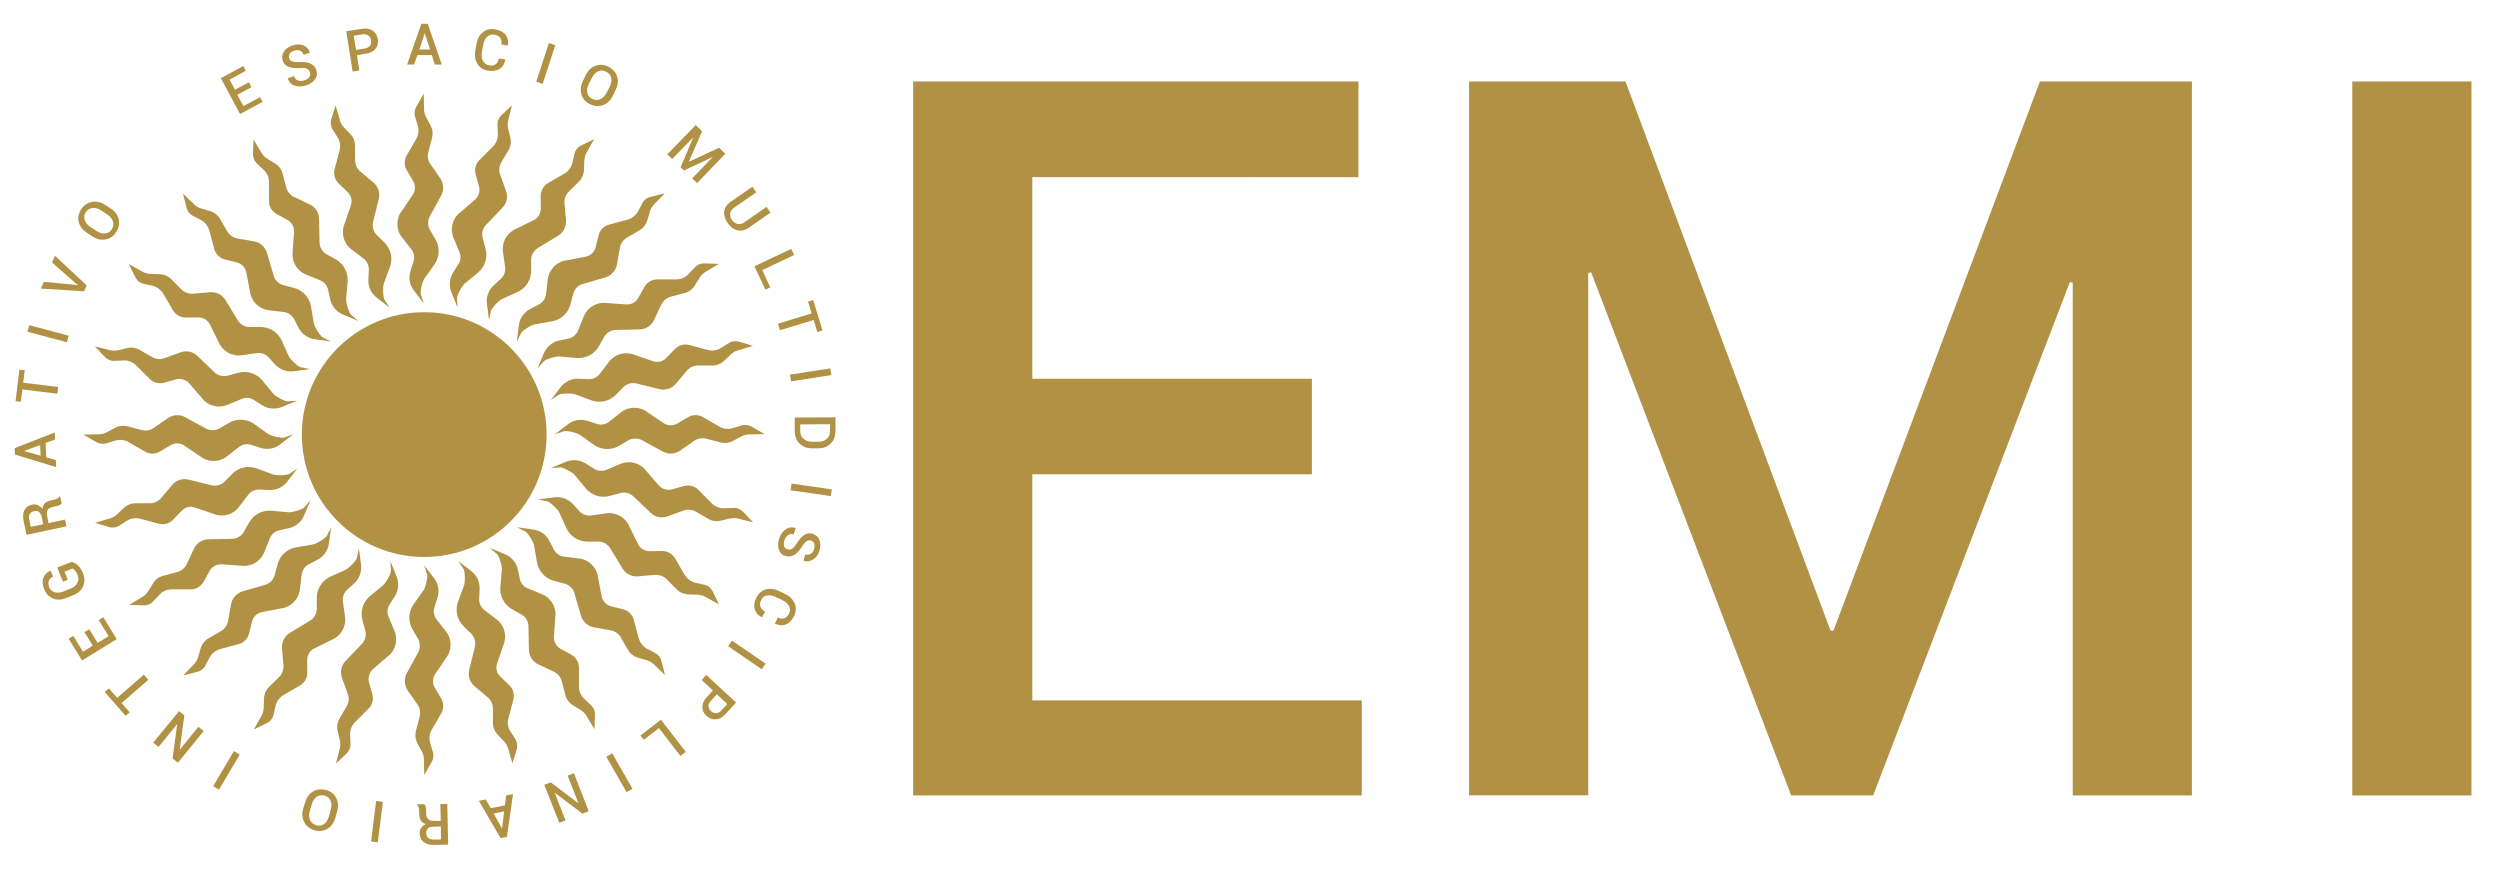 <svg xmlns="http://www.w3.org/2000/svg" xmlns:xlink="http://www.w3.org/1999/xlink" id="Capa_1" x="0px" y="0px" width="1638.3px" height="570px" viewBox="0 0 1638.3 570" style="enable-background:new 0 0 1638.3 570;" xml:space="preserve"><style type="text/css">	.st0{fill:#B19143;}</style><g>	<g>		<g>			<path class="st0" d="M119.9,126.9l7.4,7.1c1.3,1.2,2.8,2.1,4.5,2.6l5.8,1.7c2.8,0.8,5.2,2.7,6.6,5.2l4.7,8.1    c1.4,2.4,3.7,4,6.3,4.6l11.3,2c4,0.7,7.3,3.7,8.5,7.6l4.3,14.8c0.8,2.9,3,5.1,5.9,6.1l7.5,2c5.8,1.5,10.1,6.3,11.1,12.1l1.9,11    c0.4,2.4,3.6,7.6,5.5,9.1l5.8,2.9l-10.8-1.5c-4.5-0.6-8.4-3.4-10.5-7.4l-3-5.8c-1.3-2.5-3.8-4.2-6.6-4.6l-10-1.2    c-6.4-0.8-11.5-5.9-12.3-12.3l-2.4-12.5c-0.6-3.2-3-5.7-6.1-6.5l-8-2c-3.4-0.9-6-3.5-6.9-6.8l-3.2-12c-0.8-2.8-2.6-5.3-5.1-6.8    l-6.1-3.2c-1.8-1.1-3.2-2.8-3.7-4.9L119.9,126.9z"></path>			<path class="st0" d="M84.5,173.1l9,5c1.5,0.8,3.2,1.3,5,1.4l6.1,0.2c2.9,0.1,5.7,1.3,7.7,3.3l6.6,6.7c1.9,1.9,4.6,2.9,7.3,2.8    l11.5-1c4.1-0.3,8,1.7,10.1,5.2l8,13.2c1.6,2.6,4.3,4.2,7.2,4.4l7.7,0c6,0,11.4,3.4,13.9,8.9l4.6,10.1c1,2.2,5.4,6.4,7.6,7.3    l6.4,1.3l-10.8,1.4c-4.5,0.6-9-1.1-12.1-4.4l-4.4-4.8c-1.9-2.1-4.8-3.1-7.6-2.7l-10,1.4c-6.4,0.9-12.6-2.7-15.1-8.7l-5.6-11.4    c-1.4-2.9-4.4-4.7-7.6-4.7l-8.2,0.1c-3.5,0-6.7-1.8-8.5-4.8l-6.2-10.7c-1.5-2.5-3.9-4.4-6.7-5.2l-6.7-1.5c-2-0.6-3.8-1.9-4.8-3.8    L84.5,173.1z"></path>			<path class="st0" d="M62.2,227l10,2.5c1.7,0.4,3.5,0.4,5.2,0l5.9-1.4c2.8-0.7,5.8-0.3,8.3,1.2l8.1,4.7c2.4,1.4,5.2,1.7,7.8,0.8    l10.8-3.9c3.9-1.4,8.2-0.5,11.1,2.4l11.2,10.7c2.2,2.1,5.2,2.9,8.1,2.3l7.5-2c5.7-1.6,11.9,0.4,15.7,5l7.1,8.6    c1.6,1.9,6.9,4.8,9.3,5.1l6.5-0.4l-10.1,4.1c-4.2,1.7-9,1.3-12.8-1.1l-5.5-3.5c-2.4-1.5-5.4-1.8-8-0.7l-9.3,3.9    c-6,2.5-12.9,0.7-16.8-4.5l-8.3-9.6c-2.1-2.4-5.5-3.4-8.6-2.6l-7.9,2.2c-3.4,0.9-7,0-9.4-2.5l-8.8-8.8c-2.1-2.1-4.9-3.3-7.8-3.3    l-6.9,0.3c-2.1,0-4.1-0.9-5.7-2.4L62.2,227z"></path>			<path class="st0" d="M54.6,284.8l10.3-0.2c1.7,0,3.5-0.5,5-1.3l5.4-2.9c2.6-1.4,5.5-1.7,8.4-1l9.1,2.4c2.6,0.7,5.4,0.3,7.7-1.2    l9.5-6.6c3.4-2.3,7.8-2.6,11.4-0.6l13.5,7.4c2.6,1.4,5.8,1.5,8.5,0.2l6.7-3.9c5.1-3,11.6-2.7,16.4,0.7l9.1,6.5    c2,1.4,7.9,2.8,10.3,2.5l6.2-2.1l-8.6,6.6c-3.6,2.8-8.3,3.6-12.7,2.2l-6.3-2c-2.7-0.9-5.7-0.3-7.9,1.4l-7.9,6.2    c-5.1,4-12.3,4-17.4,0l-10.5-7.1c-2.7-1.8-6.2-1.9-8.9-0.3l-7.1,4.2c-3,1.8-6.7,1.8-9.7,0.1l-10.7-6.2c-2.5-1.5-5.5-1.9-8.4-1.2    l-6.6,2c-2.1,0.5-4.2,0.2-6.1-0.8L54.6,284.8z"></path>			<path class="st0" d="M62.3,342.6l9.9-2.9c1.7-0.5,3.2-1.4,4.5-2.6l4.4-4.2c2.1-2,4.9-3.1,7.8-3.1l9.4,0c2.7,0,5.3-1.2,7.1-3.2    l7.4-8.8c2.6-3.1,6.8-4.5,10.8-3.5l15,3.7c2.9,0.7,6-0.1,8.2-2l5.4-5.5c4.2-4.2,10.5-5.6,16.1-3.5l10.5,3.9    c2.3,0.8,8.3,0.7,10.6-0.2l5.4-3.6l-6.6,8.6c-2.8,3.6-7.1,5.6-11.7,5.4l-6.5-0.3c-2.8-0.1-5.6,1.2-7.3,3.4l-6.1,8    c-3.9,5.2-10.9,7-16.8,4.5l-12-4.1c-3.1-1.1-6.5-0.3-8.7,2.1l-5.7,5.9c-2.4,2.5-6,3.5-9.4,2.6l-12-3.2c-2.8-0.8-5.8-0.4-8.4,1    l-5.8,3.7c-1.9,1-4,1.3-6.1,0.8L62.3,342.6z"></path>			<path class="st0" d="M84.6,396.4l8.8-5.3c1.5-0.9,2.8-2.2,3.7-3.6l3.2-5.2c1.5-2.5,3.9-4.3,6.7-5l9.1-2.4    c2.6-0.7,4.8-2.5,6.1-4.9l4.9-10.4c1.7-3.7,5.4-6.1,9.5-6.2l15.5-0.3c3-0.1,5.8-1.6,7.4-4.1l3.8-6.7c3-5.2,8.7-8.1,14.6-7.6    l11.1,1c2.4,0.2,8.2-1.5,10.2-3l4.3-4.9l-4.2,10c-1.8,4.2-5.4,7.3-9.9,8.3l-6.4,1.4c-2.8,0.6-5.1,2.6-6.1,5.2l-3.8,9.3    c-2.4,6-8.7,9.6-15.1,8.7l-12.7-0.9c-3.2-0.2-6.3,1.4-7.9,4.3l-4,7.2c-1.7,3-4.9,4.9-8.4,4.9l-12.4,0c-2.9,0-5.7,1.1-7.8,3.2    l-4.7,5c-1.5,1.5-3.6,2.3-5.7,2.3L84.6,396.4z"></path>			<path class="st0" d="M120.1,442.6l7.1-7.4c1.2-1.3,2.1-2.8,2.6-4.5l1.7-5.8c0.8-2.8,2.7-5.2,5.2-6.6l8.1-4.7    c2.4-1.4,4-3.7,4.6-6.3l2-11.3c0.7-4,3.7-7.3,7.6-8.5l14.8-4.3c2.9-0.8,5.1-3,6.1-5.9l2-7.5c1.5-5.8,6.3-10.1,12.1-11.1l11-1.9    c2.4-0.4,7.6-3.6,9.1-5.5l2.9-5.8l-1.5,10.8c-0.6,4.5-3.4,8.4-7.4,10.5l-5.8,3c-2.5,1.3-4.2,3.8-4.6,6.6l-1.2,10    c-0.8,6.4-5.9,11.5-12.3,12.3l-12.5,2.4c-3.2,0.6-5.7,3-6.5,6.1l-2,8c-0.9,3.4-3.5,6-6.8,6.9l-12,3.2c-2.8,0.8-5.3,2.6-6.8,5.1    l-3.2,6.1c-1.1,1.8-2.8,3.2-4.9,3.7L120.1,442.6z"></path>			<path class="st0" d="M166.4,478l5-9c0.8-1.5,1.3-3.2,1.4-5l0.2-6.1c0.1-2.9,1.3-5.7,3.3-7.7l6.7-6.6c1.9-1.9,2.9-4.6,2.8-7.3    l-1-11.5c-0.3-4.1,1.7-8,5.2-10.1l13.2-8c2.6-1.6,4.2-4.3,4.4-7.2l0-7.7c0-6,3.4-11.4,8.9-13.9l10.1-4.6c2.2-1,6.4-5.4,7.3-7.6    l1.3-6.4l1.4,10.8c0.6,4.5-1.1,9-4.4,12.1l-4.8,4.4c-2.1,1.9-3.1,4.8-2.7,7.6l1.4,10c0.9,6.4-2.7,12.6-8.7,15.1l-11.4,5.6    c-2.9,1.4-4.7,4.4-4.7,7.6l0.1,8.2c0,3.5-1.8,6.7-4.8,8.5l-10.7,6.2c-2.5,1.5-4.4,3.9-5.2,6.7l-1.5,6.7c-0.6,2-1.9,3.8-3.8,4.8    L166.4,478z"></path>			<path class="st0" d="M220.2,500.3l2.5-10c0.4-1.7,0.4-3.5,0-5.2l-1.4-5.9c-0.7-2.8-0.3-5.8,1.2-8.3l4.7-8.1    c1.4-2.4,1.7-5.2,0.8-7.8l-3.9-10.8c-1.4-3.9-0.5-8.2,2.4-11.1l10.7-11.2c2.1-2.2,2.9-5.2,2.3-8.1l-2-7.5    c-1.6-5.7,0.4-11.9,5-15.7l8.6-7.1c1.9-1.6,4.8-6.9,5.1-9.3l-0.4-6.5l4.1,10.1c1.7,4.2,1.3,9-1.1,12.8l-3.5,5.5    c-1.5,2.4-1.8,5.4-0.7,8l3.9,9.3c2.5,6,0.7,12.9-4.5,16.8l-9.6,8.3c-2.4,2.1-3.4,5.5-2.6,8.6l2.2,7.9c0.9,3.4,0,7-2.5,9.4    l-8.8,8.8c-2.1,2.1-3.3,4.9-3.3,7.8l0.3,6.9c0,2.1-0.9,4.1-2.4,5.7L220.2,500.3z"></path>			<path class="st0" d="M278,507.9l-0.2-10.3c0-1.7-0.5-3.5-1.3-5l-2.9-5.4c-1.4-2.6-1.7-5.5-1-8.4l2.4-9.1c0.7-2.6,0.3-5.4-1.2-7.7    l-6.6-9.5c-2.3-3.4-2.6-7.8-0.6-11.4l7.4-13.5c1.4-2.6,1.5-5.8,0.2-8.5l-3.9-6.7c-3-5.1-2.7-11.6,0.7-16.4l6.5-9.1    c1.4-2,2.8-7.9,2.5-10.3l-2.1-6.2l6.6,8.6c2.8,3.6,3.6,8.3,2.2,12.7l-2,6.3c-0.9,2.7-0.3,5.7,1.4,7.9l6.2,7.9    c4,5.1,4,12.3,0,17.4l-7.1,10.5c-1.8,2.7-1.9,6.2-0.3,8.9l4.2,7.1c1.8,3,1.8,6.7,0.1,9.7l-6.2,10.7c-1.5,2.5-1.9,5.5-1.2,8.4    l2,6.6c0.5,2.1,0.2,4.2-0.8,6.1L278,507.9z"></path>			<path class="st0" d="M335.8,500.2l-2.9-9.9c-0.5-1.7-1.4-3.2-2.6-4.5l-4.2-4.4c-2-2.1-3.1-4.9-3.1-7.8l0-9.4    c0-2.7-1.2-5.3-3.2-7.1l-8.8-7.4c-3.1-2.6-4.5-6.8-3.5-10.8l3.7-15c0.7-2.9-0.1-6-2-8.2l-5.5-5.4c-4.2-4.2-5.6-10.5-3.5-16.1    l3.9-10.5c0.8-2.3,0.7-8.3-0.2-10.6l-3.6-5.4l8.6,6.6c3.6,2.8,5.6,7.1,5.4,11.7l-0.3,6.5c-0.1,2.8,1.2,5.6,3.4,7.3l8,6.1    c5.2,3.9,7,10.9,4.5,16.8l-4.1,12c-1.1,3.1-0.3,6.5,2.1,8.7l5.9,5.7c2.5,2.4,3.5,6,2.6,9.4l-3.2,12c-0.8,2.8-0.4,5.8,1,8.4    l3.7,5.8c1,1.9,1.3,4,0.8,6.1L335.8,500.2z"></path>			<path class="st0" d="M389.6,477.9l-5.3-8.8c-0.9-1.5-2.2-2.8-3.6-3.7l-5.2-3.2c-2.5-1.5-4.3-3.9-5-6.7l-2.4-9.1    c-0.7-2.6-2.5-4.8-4.9-6.1l-10.4-4.9c-3.7-1.7-6.1-5.4-6.2-9.5l-0.3-15.5c-0.1-3-1.6-5.8-4.1-7.4l-6.7-3.8    c-5.2-3-8.1-8.7-7.6-14.6l1-11.1c0.2-2.4-1.5-8.2-3-10.2l-4.9-4.3l10,4.2c4.2,1.8,7.3,5.4,8.3,9.9l1.4,6.4    c0.6,2.8,2.6,5.1,5.2,6.1l9.3,3.8c6,2.4,9.6,8.7,8.7,15.1l-0.9,12.7c-0.2,3.2,1.4,6.3,4.3,7.9l7.2,4c3,1.7,4.9,4.9,4.9,8.4    l0,12.4c0,2.9,1.1,5.7,3.2,7.8l5,4.7c1.5,1.5,2.3,3.6,2.3,5.7L389.6,477.9z"></path>			<path class="st0" d="M435.8,442.4l-7.4-7.1c-1.3-1.2-2.8-2.1-4.5-2.6l-5.8-1.7c-2.8-0.8-5.2-2.7-6.6-5.2l-4.7-8.1    c-1.4-2.4-3.7-4-6.3-4.6l-11.3-2c-4-0.7-7.3-3.7-8.5-7.6l-4.3-14.8c-0.8-2.9-3-5.1-5.9-6.1l-7.5-2c-5.8-1.5-10.1-6.3-11.1-12.1    l-1.9-11c-0.4-2.4-3.6-7.6-5.5-9.1l-5.8-2.9l10.8,1.5c4.5,0.6,8.4,3.4,10.5,7.4l3,5.8c1.3,2.5,3.8,4.2,6.6,4.6l10,1.2    c6.4,0.8,11.5,5.9,12.3,12.3l2.4,12.5c0.6,3.2,3,5.7,6.1,6.5l8,2c3.4,0.9,6,3.5,6.9,6.8l3.2,12c0.8,2.8,2.6,5.3,5.1,6.8l6.1,3.2    c1.8,1.1,3.2,2.8,3.7,4.9L435.8,442.4z"></path>			<path class="st0" d="M471.2,396.1l-9-5c-1.5-0.8-3.2-1.3-5-1.4l-6.1-0.2c-2.9-0.1-5.7-1.3-7.7-3.3l-6.6-6.7    c-1.9-1.9-4.6-2.9-7.3-2.8l-11.5,1c-4.1,0.3-8-1.7-10.1-5.2l-8-13.2c-1.6-2.6-4.3-4.2-7.2-4.4l-7.7,0c-6,0-11.4-3.4-13.9-8.9    l-4.6-10.1c-1-2.2-5.4-6.4-7.6-7.3l-6.4-1.3l10.8-1.4c4.5-0.6,9,1.1,12.1,4.4l4.4,4.8c1.9,2.1,4.8,3.1,7.6,2.7l10-1.4    c6.4-0.9,12.6,2.7,15.1,8.7l5.6,11.4c1.4,2.9,4.4,4.7,7.6,4.7l8.2-0.1c3.5,0,6.7,1.8,8.5,4.8l6.2,10.7c1.5,2.5,3.9,4.4,6.7,5.2    l6.7,1.5c2,0.6,3.8,1.9,4.8,3.8L471.2,396.1z"></path>			<path class="st0" d="M493.5,342.3l-10-2.5c-1.7-0.4-3.5-0.4-5.2,0l-5.9,1.4c-2.8,0.7-5.8,0.3-8.3-1.2l-8.1-4.7    c-2.4-1.4-5.2-1.7-7.8-0.8l-10.8,3.9c-3.9,1.4-8.2,0.5-11.1-2.4l-11.2-10.7c-2.2-2.1-5.2-2.9-8.1-2.3l-7.5,2    c-5.7,1.6-11.9-0.4-15.7-5l-7.1-8.6c-1.6-1.9-6.9-4.8-9.3-5.1l-6.5,0.4l10.1-4.1c4.2-1.7,9-1.3,12.8,1.1l5.5,3.5    c2.4,1.5,5.4,1.8,8,0.7l9.3-3.9c6-2.5,12.9-0.7,16.8,4.5l8.3,9.6c2.1,2.4,5.5,3.4,8.6,2.6l7.9-2.2c3.4-0.9,7,0,9.4,2.5l8.8,8.8    c2.1,2.1,4.9,3.3,7.8,3.3l6.9-0.3c2.1,0,4.1,0.9,5.7,2.4L493.5,342.3z"></path>			<path class="st0" d="M501.1,284.5l-10.3,0.2c-1.7,0-3.5,0.5-5,1.3l-5.4,2.9c-2.6,1.4-5.5,1.7-8.4,1l-9.1-2.4    c-2.6-0.7-5.4-0.3-7.7,1.2l-9.5,6.6c-3.4,2.3-7.8,2.6-11.4,0.6l-13.5-7.4c-2.6-1.4-5.8-1.5-8.5-0.2l-6.7,3.9    c-5.1,3-11.6,2.7-16.4-0.7l-9.1-6.5c-2-1.4-7.9-2.8-10.3-2.5l-6.2,2.1l8.6-6.6c3.6-2.8,8.3-3.6,12.7-2.2l6.3,2    c2.7,0.9,5.7,0.3,7.9-1.4l7.9-6.2c5.1-4,12.3-4,17.4,0l10.5,7.1c2.7,1.8,6.2,1.9,8.9,0.3l7.1-4.2c3-1.8,6.7-1.8,9.7-0.1l10.7,6.2    c2.5,1.5,5.5,1.9,8.4,1.2l6.6-2c2.1-0.5,4.2-0.2,6.1,0.8L501.1,284.5z"></path>			<path class="st0" d="M493.4,226.7l-9.9,2.9c-1.7,0.5-3.2,1.4-4.5,2.6l-4.4,4.2c-2.1,2-4.9,3.1-7.8,3.1l-9.4,0    c-2.7,0-5.3,1.2-7.1,3.2l-7.4,8.8c-2.6,3.1-6.8,4.5-10.8,3.5l-15-3.7c-2.9-0.7-6,0.1-8.2,2l-5.4,5.5c-4.2,4.2-10.5,5.6-16.1,3.5    l-10.5-3.9c-2.3-0.8-8.3-0.7-10.6,0.2l-5.4,3.6l6.6-8.6c2.8-3.6,7.1-5.6,11.7-5.4l6.5,0.3c2.8,0.1,5.6-1.2,7.3-3.4l6.1-8    c3.9-5.2,10.9-7,16.8-4.5l12,4.1c3.1,1.1,6.5,0.3,8.7-2.1l5.7-5.9c2.4-2.5,6-3.5,9.4-2.6l12,3.2c2.8,0.8,5.8,0.4,8.4-1l5.8-3.7    c1.9-1,4-1.3,6.1-0.8L493.4,226.7z"></path>			<path class="st0" d="M471.1,172.9l-8.8,5.3c-1.5,0.9-2.8,2.2-3.7,3.6l-3.2,5.2c-1.5,2.5-3.9,4.3-6.7,5l-9.1,2.4    c-2.6,0.7-4.8,2.5-6.1,4.9l-4.9,10.4c-1.7,3.7-5.4,6.1-9.5,6.2l-15.5,0.3c-3,0.1-5.8,1.6-7.4,4.1l-3.8,6.7    c-3,5.2-8.7,8.1-14.6,7.6l-11.1-1c-2.4-0.2-8.2,1.5-10.2,3l-4.3,4.9l4.2-10c1.8-4.2,5.4-7.3,9.9-8.3l6.4-1.4    c2.8-0.6,5.1-2.6,6.1-5.2l3.8-9.3c2.4-6,8.7-9.6,15.1-8.7l12.7,0.9c3.2,0.2,6.3-1.4,7.9-4.3l4-7.2c1.7-3,4.9-4.9,8.4-4.9l12.4,0    c2.9,0,5.7-1.1,7.8-3.2l4.7-5c1.5-1.5,3.6-2.3,5.7-2.3L471.1,172.9z"></path>			<path class="st0" d="M435.6,126.7l-7.1,7.4c-1.2,1.3-2.1,2.8-2.6,4.5l-1.7,5.8c-0.8,2.8-2.7,5.2-5.2,6.6l-8.1,4.7    c-2.4,1.4-4,3.7-4.6,6.3l-2,11.3c-0.7,4-3.7,7.3-7.6,8.5l-14.8,4.3c-2.9,0.8-5.1,3-6.1,5.9l-2,7.5c-1.5,5.8-6.3,10.1-12.1,11.1    l-11,1.9c-2.4,0.4-7.6,3.6-9.1,5.5l-2.9,5.8L340,213c0.6-4.5,3.4-8.4,7.4-10.5l5.8-3c2.5-1.3,4.2-3.8,4.6-6.6l1.2-10    c0.8-6.4,5.9-11.5,12.3-12.3l12.5-2.4c3.2-0.6,5.7-3,6.5-6.1l2-8c0.9-3.4,3.5-6,6.8-6.9l12-3.2c2.8-0.8,5.3-2.6,6.8-5.1l3.2-6.1    c1.1-1.8,2.8-3.2,4.9-3.7L435.6,126.7z"></path>			<path class="st0" d="M389.3,91.2l-5,9c-0.8,1.5-1.3,3.2-1.4,5l-0.2,6.1c-0.1,2.9-1.3,5.7-3.3,7.7l-6.7,6.6    c-1.9,1.9-2.9,4.6-2.8,7.3l1,11.5c0.3,4.1-1.7,8-5.2,10.1l-13.2,8c-2.6,1.6-4.2,4.3-4.4,7.2l0,7.7c0,6-3.4,11.4-8.9,13.9    l-10.1,4.6c-2.2,1-6.4,5.4-7.3,7.6l-1.3,6.4l-1.4-10.8c-0.6-4.5,1.1-9,4.4-12.1l4.8-4.4c2.1-1.9,3.1-4.8,2.7-7.6l-1.4-10    c-0.9-6.4,2.7-12.6,8.7-15.1l11.4-5.6c2.9-1.4,4.7-4.4,4.7-7.6l-0.1-8.2c0-3.5,1.8-6.7,4.8-8.5l10.7-6.2c2.5-1.5,4.4-3.9,5.2-6.7    l1.5-6.7c0.6-2,1.9-3.8,3.8-4.8L389.3,91.2z"></path>			<path class="st0" d="M335.5,69L333,79c-0.4,1.7-0.4,3.5,0,5.2l1.4,5.9c0.7,2.8,0.3,5.8-1.2,8.3l-4.7,8.1    c-1.4,2.4-1.7,5.2-0.8,7.8l3.9,10.8c1.4,3.9,0.5,8.2-2.4,11.1l-10.7,11.2c-2.1,2.2-2.9,5.2-2.3,8.1l2,7.5    c1.6,5.7-0.4,11.9-5,15.7l-8.6,7.1c-1.9,1.6-4.8,6.9-5.1,9.3l0.4,6.5l-4.1-10.1c-1.7-4.2-1.3-9,1.1-12.8l3.5-5.5    c1.5-2.4,1.8-5.4,0.7-8l-3.9-9.3c-2.5-6-0.7-12.9,4.5-16.8l9.6-8.3c2.4-2.1,3.4-5.5,2.6-8.6l-2.2-7.9c-0.9-3.4,0-7,2.5-9.4    l8.8-8.8c2.1-2.1,3.3-4.9,3.3-7.8l-0.3-6.9c0-2.1,0.9-4.1,2.4-5.7L335.5,69z"></path>			<path class="st0" d="M277.7,61.4l0.2,10.3c0,1.7,0.5,3.5,1.3,5l2.9,5.4c1.4,2.6,1.7,5.5,1,8.4l-2.4,9.1c-0.7,2.6-0.3,5.4,1.2,7.7    l6.6,9.5c2.3,3.4,2.6,7.8,0.6,11.4l-7.4,13.5c-1.4,2.6-1.5,5.8-0.2,8.5l3.9,6.7c3,5.1,2.7,11.6-0.7,16.4l-6.5,9.1    c-1.4,2-2.8,7.9-2.5,10.3l2.1,6.2l-6.6-8.6c-2.8-3.6-3.6-8.3-2.2-12.7l2-6.3c0.9-2.7,0.3-5.7-1.4-7.9l-6.2-7.9    c-4-5.1-4-12.3,0-17.4l7.1-10.5c1.8-2.7,1.9-6.2,0.3-8.9l-4.2-7.1c-1.8-3-1.8-6.7-0.1-9.7l6.2-10.7c1.5-2.5,1.9-5.5,1.2-8.4    l-2-6.6c-0.5-2.1-0.2-4.2,0.8-6.1L277.7,61.4z"></path>			<path class="st0" d="M219.9,69.1l2.9,9.9c0.5,1.7,1.4,3.2,2.6,4.5l4.2,4.4c2,2.1,3.1,4.9,3.1,7.8l0,9.4c0,2.7,1.2,5.3,3.2,7.1    l8.8,7.4c3.1,2.6,4.5,6.8,3.5,10.8l-3.7,15c-0.7,2.9,0.1,6,2,8.2l5.5,5.4c4.2,4.2,5.6,10.5,3.5,16.1l-3.9,10.5    c-0.8,2.3-0.7,8.3,0.2,10.6l3.6,5.4l-8.6-6.6c-3.6-2.8-5.6-7.1-5.4-11.7l0.3-6.5c0.1-2.8-1.2-5.6-3.4-7.3l-8-6.1    c-5.2-3.9-7-10.9-4.5-16.8l4.1-12c1.1-3.1,0.3-6.5-2.1-8.7l-5.9-5.7c-2.5-2.4-3.5-6-2.6-9.4l3.2-12c0.8-2.8,0.4-5.8-1-8.4    l-3.7-5.8c-1-1.9-1.3-4-0.8-6.1L219.9,69.1z"></path>			<path class="st0" d="M166.1,91.4l5.3,8.8c0.9,1.5,2.2,2.8,3.6,3.7l5.2,3.2c2.5,1.5,4.3,3.9,5,6.7l2.4,9.1    c0.7,2.6,2.5,4.8,4.9,6.1l10.4,4.9c3.7,1.7,6.1,5.4,6.2,9.5l0.3,15.5c0.1,3,1.6,5.8,4.1,7.4l6.7,3.8c5.2,3,8.1,8.7,7.6,14.6    l-1,11.1c-0.2,2.4,1.5,8.2,3,10.2l4.9,4.3l-10-4.2c-4.2-1.8-7.3-5.4-8.3-9.9l-1.4-6.4c-0.6-2.8-2.6-5.1-5.2-6.1l-9.3-3.8    c-6-2.4-9.6-8.7-8.7-15.1l0.9-12.7c0.2-3.2-1.4-6.3-4.3-7.9l-7.2-4c-3-1.7-4.9-4.9-4.9-8.4l0-12.4c0-2.9-1.1-5.7-3.2-7.8l-5-4.7    c-1.5-1.5-2.3-3.6-2.3-5.7L166.1,91.4z"></path>			<circle class="st0" cx="278" cy="284.8" r="80.2"></circle>		</g>		<g>			<path class="st0" d="M164.7,57.2l-9.2,4.9l4,7.4l10.9-5.8l1.7,3.1l-14.8,7.9l-12.6-23.5l14.7-7.9l1.7,3.1l-10.7,5.8l3.6,6.6    l9.2-4.9L164.7,57.2z"></path>			<path class="st0" d="M203,47.2c-0.4-1.1-1-1.8-2-2.2c-1-0.4-2.5-0.6-4.6-0.4c-3,0.2-5.4-0.1-7.3-0.8s-3.2-2.1-3.8-4    c-0.7-2-0.5-4,0.7-5.9c1.2-1.9,3-3.2,5.6-4.1c2.7-0.9,5.2-1,7.3,0c2.1,0.9,3.5,2.4,4.2,4.6l0,0.1l-4.1,1.4    c-0.5-1.3-1.3-2.2-2.4-2.7c-1.2-0.5-2.5-0.5-3.9,0c-1.4,0.5-2.4,1.2-2.9,2.1c-0.5,0.9-0.6,1.9-0.3,3c0.3,1,1,1.6,2.1,2    c1.1,0.3,2.7,0.5,4.8,0.4c2.9-0.2,5.3,0.1,7.1,1c1.8,0.8,3.1,2.2,3.8,4.2c0.7,2.1,0.5,4-0.7,5.9c-1.2,1.8-3.2,3.2-5.8,4.1    c-2.6,0.9-5,1-7.4,0.3c-2.4-0.7-4-2.3-4.8-4.8l0-0.1l4.1-1.4c0.5,1.5,1.4,2.5,2.7,2.9c1.3,0.4,2.7,0.4,4.2-0.2    c1.5-0.5,2.5-1.2,3.2-2.1C203.3,49.3,203.4,48.3,203,47.2z"></path>			<path class="st0" d="M233.9,36.2l1.6,10l-4.4,0.7l-4.2-26.4l10.1-1.6c2.9-0.5,5.3-0.1,7.2,1.2c1.9,1.2,3,3.1,3.4,5.5    c0.4,2.5-0.1,4.6-1.5,6.3c-1.4,1.8-3.6,2.9-6.5,3.3L233.9,36.2z M233.3,32.7l5.7-0.9c1.6-0.3,2.8-0.9,3.5-1.9    c0.7-1,0.9-2.2,0.7-3.5c-0.2-1.3-0.8-2.4-1.8-3.1c-1-0.8-2.3-1-3.9-0.8l-5.7,0.9L233.3,32.7z"></path>			<path class="st0" d="M283,36.1l-9.5,0l-2.1,6.2l-4.6,0l9.3-26.7l4.2,0l9.2,26.7h-4.6L283,36.1z M274.8,32.4l7,0l-3.4-10.5l-0.1,0    L274.8,32.4z"></path>			<path class="st0" d="M331.1,39l0,0.1c-0.4,2.7-1.6,4.7-3.7,6c-2,1.3-4.6,1.7-7.6,1.2c-3.1-0.5-5.4-2-6.9-4.4    c-1.5-2.4-2-5.2-1.5-8.4l0.9-5c0.6-3.2,1.9-5.7,4.2-7.4c2.2-1.8,4.9-2.4,7.9-1.9c3.1,0.5,5.4,1.7,6.9,3.6c1.5,1.9,2,4.2,1.5,6.9    l-0.1,0.1l-4.2-0.7c0.3-1.8,0.1-3.2-0.7-4.3c-0.8-1.1-2.1-1.8-4-2.1c-1.8-0.3-3.3,0.2-4.6,1.4c-1.3,1.2-2.1,2.9-2.5,5.1l-0.9,5    c-0.4,2.2-0.2,4.1,0.7,5.7c0.8,1.6,2.1,2.6,4,2.9c1.8,0.3,3.2,0.1,4.3-0.7c1.1-0.8,1.8-2.1,2.1-3.8L331.1,39z"></path>			<path class="st0" d="M355.6,55l-4.2-1.4l8.3-25.4l4.2,1.4L355.6,55z"></path>			<path class="st0" d="M401.5,63c-1.5,2.9-3.6,4.9-6.4,5.9c-2.8,1-5.6,0.8-8.6-0.7c-2.9-1.4-4.7-3.5-5.5-6.4    c-0.8-2.8-0.5-5.7,0.9-8.6L384,49c1.4-2.9,3.5-4.9,6.3-5.9c2.7-1,5.6-0.8,8.4,0.6c2.9,1.5,4.8,3.6,5.7,6.4    c0.9,2.8,0.6,5.7-0.9,8.6L401.5,63z M399.6,56.7c1-2,1.3-3.9,0.9-5.7c-0.4-1.8-1.5-3.2-3.4-4.1c-1.8-0.9-3.5-0.9-5.1-0.2    c-1.6,0.8-3,2.2-4,4.1l-2.2,4.3c-1,2-1.3,3.9-0.9,5.7c0.4,1.8,1.4,3.1,3.2,4c1.8,0.9,3.6,1,5.3,0.2c1.7-0.8,3-2.1,4.1-4.2    L399.6,56.7z"></path>			<path class="st0" d="M451.3,106.1L451.3,106.1l19.9-9.3l4.1,4L456.8,120l-3.2-3.1l13.3-13.8l-0.1-0.1l-18.6,8.7l-2.2-2.1    l8.2-19.3l-0.1-0.1l-13.6,14l-3.2-3.1L455.9,82l4.2,4.1L451.3,106.1z"></path>			<path class="st0" d="M505,139.3l-14.4,10c-2.4,1.7-4.9,2.2-7.4,1.6c-2.5-0.6-4.6-2.2-6.4-4.8c-1.7-2.5-2.5-5-2.2-7.5    c0.3-2.5,1.7-4.6,4.1-6.3l14.4-10l2.5,3.7l-14.4,10c-1.6,1.1-2.5,2.4-2.7,3.8c-0.2,1.5,0.1,2.9,1.1,4.3c1,1.5,2.3,2.4,3.8,2.7    c1.5,0.3,3-0.1,4.5-1.2l14.4-10L505,139.3z"></path>			<path class="st0" d="M499.5,177l5.3,11.3l-3.2,1.5l-7.2-15.3l24.1-11.4l1.9,4L499.5,177z"></path>			<path class="st0" d="M535.6,217.6l-2.4-7.9l-22.1,6.7l-1.3-4.3l22.1-6.7l-2.4-7.8l3.4-1l6.1,19.9L535.6,217.6z"></path>			<path class="st0" d="M518.4,249.9l-0.7-4.4l26.4-4.1l0.7,4.4L518.4,249.9z"></path>			<path class="st0" d="M520.8,273.6l26.7-0.1l0,8.8c0,3.4-1,6.1-3.1,8.3c-2.1,2.1-4.8,3.2-8.1,3.2l-4.1,0c-3.3,0-6.1-1-8.2-3.1    c-2.1-2.1-3.2-4.9-3.2-8.2L520.8,273.6z M544,278l-19.6,0.1l0,4.4c0,2.1,0.7,3.8,2.2,5.1c1.5,1.3,3.3,1.9,5.6,1.9l4.1,0    c2.2,0,4.1-0.6,5.5-1.9c1.4-1.3,2.2-3,2.1-5.1L544,278z"></path>			<path class="st0" d="M518.1,321.3l0.6-4.4l26.4,3.8l-0.6,4.4L518.1,321.3z"></path>			<path class="st0" d="M516.1,360c1.1,0.3,2.1,0.2,3-0.4c0.9-0.6,1.9-1.7,3-3.5c1.6-2.5,3.2-4.4,4.9-5.5c1.7-1.1,3.5-1.4,5.5-0.8    c2.1,0.6,3.5,1.9,4.4,4c0.9,2,0.9,4.3,0.1,6.9c-0.8,2.8-2.2,4.8-4.2,6c-2,1.2-4,1.5-6.2,0.8l-0.1-0.1l1.2-4.1    c1.3,0.4,2.6,0.3,3.6-0.4c1.1-0.7,1.8-1.7,2.2-3.2c0.4-1.4,0.4-2.7,0-3.6s-1.2-1.6-2.3-1.9c-1-0.3-1.9-0.1-2.8,0.6    c-0.9,0.7-1.9,1.9-3.1,3.7c-1.5,2.5-3.2,4.2-4.9,5.2c-1.7,1-3.6,1.2-5.6,0.7c-2.1-0.6-3.6-2-4.3-4c-0.8-2-0.8-4.4,0-7.1    c0.8-2.6,2.1-4.7,4.1-6.2c2-1.5,4.2-1.9,6.7-1.1l0.1,0.1l-1.2,4.1c-1.5-0.5-2.8-0.3-3.9,0.6c-1.1,0.8-1.9,2-2.3,3.5    c-0.4,1.5-0.5,2.8-0.1,3.8C514.2,359,515,359.7,516.1,360z"></path>			<path class="st0" d="M499.4,404.5l-0.1,0c-2.4-1.1-4-2.9-4.7-5.2c-0.7-2.3-0.4-4.9,1-7.6c1.4-2.8,3.4-4.6,6.1-5.4    c2.7-0.8,5.6-0.5,8.5,0.9l4.6,2.2c2.9,1.4,4.9,3.5,6,6.1c1.1,2.6,0.9,5.3-0.4,8.1c-1.4,2.8-3.2,4.7-5.4,5.6    c-2.2,0.9-4.6,0.7-7.1-0.5l-0.1-0.1l1.9-3.9c1.6,0.8,3,0.9,4.3,0.5c1.3-0.5,2.3-1.5,3.1-3.2c0.8-1.6,0.8-3.2,0-4.8    c-0.8-1.6-2.2-2.9-4.2-3.8l-4.6-2.2c-2-1-3.9-1.3-5.6-1c-1.8,0.3-3.1,1.3-3.9,3c-0.8,1.6-1,3.1-0.5,4.4c0.4,1.3,1.5,2.3,3.1,3.1    L499.4,404.5z"></path>			<path class="st0" d="M477.2,423.5l2.5-3.7l22,15.1l-2.5,3.7L477.2,423.5z"></path>			<path class="st0" d="M467.2,452.5l-7.4-6.9l3-3.3l19.6,18.1l-6.9,7.5c-2,2.2-4.1,3.3-6.4,3.5c-2.2,0.2-4.3-0.6-6.1-2.2    c-1.8-1.7-2.8-3.7-2.7-5.9c0-2.3,1-4.5,3-6.6L467.2,452.5z M469.8,455l-3.9,4.2c-1.1,1.2-1.6,2.4-1.6,3.6    c0.1,1.2,0.6,2.3,1.6,3.2c1,0.9,2.1,1.4,3.3,1.4c1.2,0,2.4-0.6,3.5-1.8l3.9-4.2L469.8,455z"></path>			<path class="st0" d="M431.8,477.1l-9.9,7.7l-2.2-2.8l13.4-10.4l16.3,21.1l-3.5,2.7L431.8,477.1z"></path>			<path class="st0" d="M397.3,495.9l3.9-2.2l13.3,23.2l-3.9,2.2L397.3,495.9z"></path>			<path class="st0" d="M356.7,514.3l4.2-1.6l18,13.6l0.1-0.1l-7-17.9l4.1-1.6l9.7,24.9l-4.1,1.6l-18-13.6l-0.1,0.1l7,17.9l-4.1,1.6    L356.7,514.3z"></path>			<path class="st0" d="M321.6,529.6l9.3-1.8l0.8-6.5l4.5-0.9l-4,28l-4.2,0.8l-14.2-24.4l4.5-0.9L321.6,529.6z M330.4,531.7    l-6.9,1.4l5.4,9.7l0.1,0L330.4,531.7z"></path>			<path class="st0" d="M288.8,538l-0.2-11.1l4.5-0.1l0.6,26.7l-9.2,0.2c-3,0.1-5.3-0.6-6.9-1.9c-1.7-1.3-2.5-3.2-2.6-5.7    c0-1.4,0.3-2.6,1-3.6c0.7-1,1.7-1.8,3.1-2.5c-1.5-0.4-2.6-1.2-3.3-2.3c-0.7-1.1-1-2.4-1.1-4l0-2.2c0-0.8-0.1-1.5-0.3-2.3    c-0.2-0.7-0.5-1.3-1-1.7l0-0.4l4.6-0.1c0.5,0.4,0.8,1,1,1.9c0.2,0.9,0.2,1.7,0.3,2.6l0,2.1c0,1.4,0.4,2.4,1.3,3.2    c0.8,0.8,1.9,1.2,3.2,1.1L288.8,538z M288.9,541.6l-4.5,0.1c-1.8,0-3.1,0.4-3.9,1.1c-0.8,0.7-1.2,1.8-1.2,3.2    c0,1.3,0.5,2.4,1.3,3.1c0.8,0.7,2.1,1.1,3.7,1.1l4.7-0.1L288.9,541.6z"></path>			<path class="st0" d="M246.5,524.9l4.4,0.6l-3.3,26.5l-4.4-0.6L246.5,524.9z"></path>			<path class="st0" d="M200,525.7c0.9-3.1,2.6-5.5,5.1-7c2.5-1.5,5.4-1.8,8.6-1c3.1,0.9,5.3,2.6,6.6,5.2c1.4,2.6,1.6,5.5,0.7,8.6    l-1.3,4.6c-0.9,3.1-2.6,5.5-5.1,7c-2.5,1.5-5.3,1.9-8.4,1c-3.1-0.9-5.4-2.6-6.8-5.3c-1.4-2.6-1.7-5.5-0.8-8.6L200,525.7z     M203,531.6c-0.6,2.1-0.5,4.1,0.2,5.8c0.8,1.7,2.1,2.8,4.1,3.4c1.9,0.5,3.6,0.3,5.1-0.8c1.5-1.1,2.5-2.7,3.1-4.8l1.3-4.7    c0.6-2.2,0.6-4.1-0.2-5.8c-0.7-1.7-2-2.8-3.9-3.3c-2-0.5-3.7-0.3-5.2,0.8c-1.5,1.1-2.6,2.7-3.2,4.9L203,531.6z"></path>			<path class="st0" d="M153.3,492.2l3.8,2.3l-13.6,23l-3.8-2.3L153.3,492.2z"></path>			<path class="st0" d="M117.3,466l3.5,2.8l-3,22.4l0.1,0l12.1-14.9l3.5,2.8l-16.9,20.7l-3.5-2.8l3-22.4l-0.1,0l-12.1,14.9l-3.5-2.8    L117.3,466z"></path>			<path class="st0" d="M71.4,451.1l5.4,6.2l17.5-15.2l2.9,3.4l-17.5,15.2l5.3,6.1l-2.7,2.3l-13.7-15.7L71.4,451.1z"></path>			<path class="st0" d="M58.5,412.4l5.5,8.9l7.2-4.4l-6.5-10.5l3-1.9l8.8,14.3l-22.7,14l-8.8-14.2l3-1.9l6.4,10.4l6.4-4l-5.5-8.9    L58.5,412.4z"></path>			<path class="st0" d="M47,368.2c1.2,0.3,2.5,1,3.9,2.2s2.5,2.9,3.5,5.3c1.2,2.9,1.2,5.7,0.1,8.4c-1.1,2.7-3.2,4.6-6.2,5.8    l-5.2,2.1c-3,1.2-5.8,1.3-8.4,0.2c-2.6-1.1-4.5-3-5.7-5.9c-1.2-2.9-1.4-5.4-0.6-7.6c0.8-2.2,2.4-3.7,4.7-4.7l0.1,0l1.6,3.9    c-1.4,0.6-2.3,1.5-2.8,2.7c-0.5,1.2-0.4,2.6,0.2,4.2c0.7,1.7,1.9,2.8,3.6,3.3c1.7,0.5,3.5,0.4,5.5-0.4l5.2-2.1    c2-0.8,3.4-2,4.2-3.6c0.8-1.6,0.9-3.3,0.2-5.1c-0.5-1.3-1.1-2.3-1.7-3c-0.6-0.6-1.2-1.1-1.8-1.3l-5.1,2.1l2.1,5.2l-3.1,1.3    l-3.8-9.3L47,368.2z"></path>			<path class="st0" d="M31.8,342.8l10.8-2.3l0.9,4.4l-26.1,5.6l-1.9-9c-0.6-2.9-0.5-5.3,0.5-7.2c1-1.9,2.7-3.1,5.1-3.6    c1.4-0.3,2.6-0.2,3.7,0.3c1.1,0.5,2.1,1.3,3,2.5c0.1-1.6,0.7-2.8,1.6-3.7c0.9-0.9,2.1-1.5,3.7-1.8l2.2-0.5    c0.8-0.2,1.5-0.4,2.2-0.8c0.7-0.3,1.2-0.8,1.5-1.3l0.4-0.1l1,4.5c-0.3,0.6-0.8,1-1.6,1.3c-0.8,0.3-1.6,0.6-2.5,0.7l-2.1,0.5    c-1.3,0.3-2.3,0.9-2.9,1.8c-0.6,0.9-0.8,2.1-0.5,3.4L31.8,342.8z M28.3,343.5l-0.9-4.4c-0.4-1.7-1-2.9-1.8-3.6    c-0.8-0.7-2-0.8-3.3-0.5c-1.3,0.3-2.3,0.9-2.8,1.9c-0.6,1-0.7,2.2-0.3,3.8l1,4.6L28.3,343.5z"></path>			<path class="st0" d="M29.9,290.2l0.4,9.5l6.3,1.8l0.2,4.6l-27-8.2l-0.2-4.2l26.3-10.3l0.2,4.6L29.9,290.2z M26.6,298.6l-0.3-7    l-10.4,3.9l0,0.1L26.6,298.6z"></path>			<path class="st0" d="M16.2,242.6l-1,8.2l22.9,2.8l-0.5,4.4l-22.9-2.8l-1,8.1l-3.5-0.4l2.5-20.7L16.2,242.6z"></path>			<path class="st0" d="M45,220l-1.2,4.3l-25.8-6.9l1.2-4.3L45,220z"></path>			<path class="st0" d="M49.1,186.6l2,0.3l0-0.1l-1.6-1.2l-15.4-13.6l1.9-4.4L56.8,187l-1.7,3.9l-28.3-1.8l1.9-4.4L49.1,186.6z"></path>			<path class="st0" d="M72.7,136.7c2.7,1.8,4.4,4.1,5.1,7c0.7,2.9,0.1,5.7-1.7,8.4c-1.7,2.7-4.1,4.3-7,4.8    c-2.9,0.5-5.7-0.1-8.4-1.9l-4-2.6c-2.7-1.8-4.4-4.1-5.1-6.9c-0.7-2.8-0.2-5.6,1.6-8.3c1.8-2.7,4.1-4.4,7.1-4.9    c2.9-0.5,5.7,0.1,8.5,1.9L72.7,136.7z M66.2,137.8c-1.9-1.2-3.7-1.7-5.6-1.5c-1.8,0.2-3.3,1.2-4.4,2.9c-1.1,1.6-1.3,3.3-0.7,5.1    c0.6,1.7,1.8,3.2,3.7,4.4l4.1,2.7c1.9,1.2,3.7,1.8,5.6,1.6c1.8-0.2,3.3-1.1,4.3-2.7c1.1-1.7,1.4-3.4,0.8-5.2    c-0.6-1.8-1.8-3.3-3.7-4.5L66.2,137.8z"></path>		</g>	</g>	<g>		<path class="st0" d="M859.6,310.8H676.5V459h215.9v62.3h-294V53.4h291.8v62.7H676.5v132.1h183.2V310.8z"></path>		<path class="st0" d="M1199.6,413.3h1.9l135.3-359.9h99.6v467.9h-78.1V185.2l-1.9-0.3l-128.9,336.4h-53.7l-131.1-342.9l-1.9,0.6   v342.2h-78.1V53.4h102.5L1199.6,413.3z"></path>		<path class="st0" d="M1619.6,521.3h-78.1V53.4h78.1V521.3z"></path>	</g></g></svg>